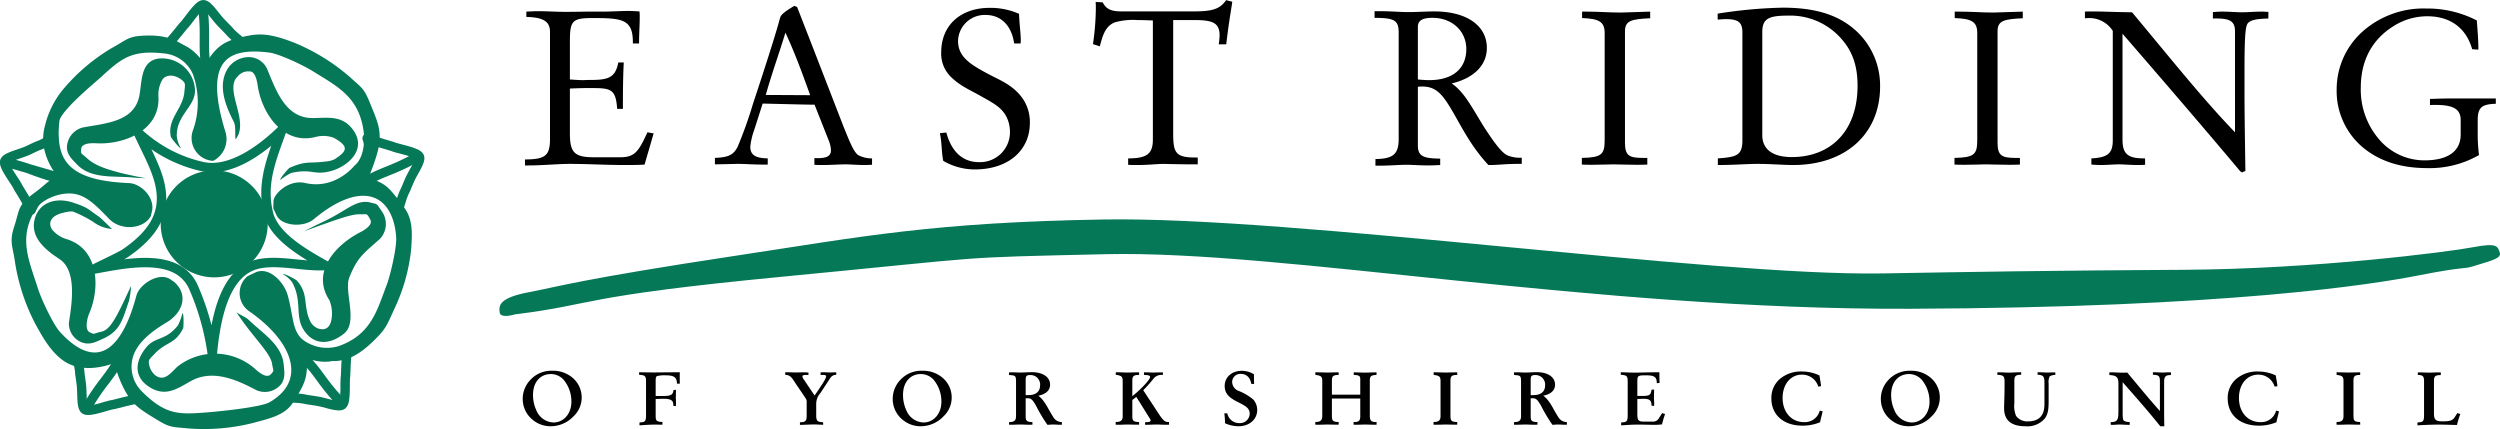 <svg xmlns="http://www.w3.org/2000/svg" width="531.617" height="91.292" viewBox="0 0 531.617 91.292">
  <g id="eryc-logo-white" transform="translate(-0.024 0)">
    <path id="Path_7779" data-name="Path 7779" d="M39,5.53c.88-.78,3.11-4.48,4.24-4.53,1.06-.03,2.61,2.69,4.08,4.11,2.49,2.41.88,1.27,4.18,3.97-3.7,1.52-6.04,2.64-7.56,6.64-2.72-3.54-3.96-5.61-8.57-5.94C36.169,9.081,39,5.53,39,5.53Z" fill="none" stroke="#057857" stroke-linecap="round" stroke-linejoin="round" stroke-miterlimit="10" stroke-width="2"/>
    <path id="Path_7780" data-name="Path 7780" d="M43.239,2.291c.58,5.65-.11,7,.54,11.73-.05-.15.01-.19.16-.15" fill="#057857" stroke="#057857" stroke-linecap="round" stroke-linejoin="round" stroke-miterlimit="10" stroke-width="2"/>
    <path id="Path_7781" data-name="Path 7781" d="M11.419,29.25c-3.66,2.2-2.04,1.06-5.15,2.6-1.83.91-4.92,1.45-5.24,2.46-.34,1.08,2.4,4.43,2.84,5.52,0,0,2.39,3.86,2.78,4.84,1.87-4.23,4.23-4.7,8.47-6.06C11.869,35.831,11.6,33.25,11.419,29.25ZM6.163,35.88,2.249,34.741c1.626.4,2.858.779,3.914,1.139l7.217,2.1c-.08.12-.06.19.09.2A49.738,49.738,0,0,1,6.163,35.88Z" fill="none" stroke="#057857" stroke-linecap="round" stroke-linejoin="round" stroke-miterlimit="10" stroke-width="2"/>
    <path id="Path_7782" data-name="Path 7782" d="M24.189,86.011c-1.18.1-5.18,1.74-6.12,1.09-.86-.6-.47-3.71-.8-5.73-.56-3.42.05-1.54-.98-5.68,3.88.99,6.42,1.5,10.03-.8.07,4.46-.18,6.86,3.31,9.89C28.579,84.86,24.189,86.011,24.189,86.011Z" fill="none" stroke="#057857" stroke-linecap="round" stroke-linejoin="round" stroke-miterlimit="10" stroke-width="2"/>
    <path id="Path_7783" data-name="Path 7783" d="M18.849,86.07c2.91-4.88,4.27-5.54,6.58-9.73-.05.16-.12.15-.21.04" fill="#057857" stroke="#057857" stroke-linecap="round" stroke-linejoin="round" stroke-miterlimit="10" stroke-width="2"/>
    <path id="Path_7784" data-name="Path 7784" d="M73.509,79.92c-.24,1.15.2,5.46-.69,6.17-.82.66-3.7-.59-5.73-.85-3.43-.43-1.46-.48-5.72-.67,2.05-3.43,3.26-5.73,2.08-9.85,4.29,1.21,6.52,2.12,10.42-.37C73.649,75.38,73.509,79.92,73.509,79.92Z" fill="none" stroke="#057857" stroke-linecap="round" stroke-linejoin="round" stroke-miterlimit="10" stroke-width="2"/>
    <path id="Path_7785" data-name="Path 7785" d="M72.049,85.061c-3.85-4.18-4.1-5.67-7.46-9.07.13.09.11.16-.03.22" fill="#057857" stroke="#057857" stroke-linecap="round" stroke-linejoin="round" stroke-miterlimit="10" stroke-width="2"/>
    <path id="Path_7786" data-name="Path 7786" d="M83.4,31.121c1.06.51,5.33,1.15,5.81,2.19.44.95-1.49,3.43-2.24,5.33-1.26,3.23-.83,1.3-2.06,5.39-2.82-2.84-4.75-4.58-9.03-4.45,2.22-3.86,3.66-5.8,2.21-10.19C79.029,29.86,83.4,31.121,83.4,31.121Z" fill="none" stroke="#057857" stroke-linecap="round" stroke-linejoin="round" stroke-miterlimit="10" stroke-width="2"/>
    <path id="Path_7787" data-name="Path 7787" d="M88.019,33.8c-5,2.7-6.51,2.57-10.63,4.99.12-.1.18-.06.2.08" fill="#057857" stroke="#057857" stroke-linecap="round" stroke-linejoin="round" stroke-miterlimit="10" stroke-width="2"/>
    <path id="Path_7788" data-name="Path 7788" d="M85.479,44.311c-3.24-4.17-3.31-4.8-7.78-6.17,0,0,2.25-5.19,2.51-7.9.27-2.87-.44-4.38-1.97-8.14-1.22-3.01-1.49-2.95-4.29-5.47a42.412,42.412,0,0,0-11.37-7.02c-3.26-1.27-6.11-2.14-9.07-1.63-6.33,1.09-7.13,2.51-9.76,6.38a24.51,24.51,0,0,0-4.37-3.96c-2.28-1.53-4.3-2.53-8.79-2.32-3.24.15-3.33.82-6.64,2.62a40,40,0,0,0-9.88,8.34,18.57,18.57,0,0,0-4.01,7.87c-1.73,6.21,3.43,11.26,3.43,11.26-2.53-.11-2.67.92-5.79,3.2-3.59,2.64-2.94,3.17-4.2,7.04-1,3.08-.29,3.68.23,7.41a42.148,42.148,0,0,0,4.18,12.69c1.67,3.07,3.2,5.72,5.57,7.55,4.68,3.61,11.45.34,11.45.34-.3,1.04,1.24,5.04,2.42,6.98,1.49,2.46,2.77,3.29,6.24,5.4,2.77,1.69,2.95,1.48,6.7,1.84a42.163,42.163,0,0,0,13.31-1.14c3.38-.91,6.64-1.56,8.26-4.08,2.86-4.44,3.09-5.37,2.9-10.05a24.924,24.924,0,0,0,6.54.93c2.75-.14,5.12-1.43,8.29-4.62,2.21-2.21,2.34-2.95,3.93-6.37a38.469,38.469,0,0,0,3.43-12.26C87.209,49.541,87.329,46.681,85.479,44.311Zm-2.74,16.41c-2.11,5.55-3.4,10.82-10.54,13.35a8.978,8.978,0,0,1-8.12-1.47c-2.44-2.04-2.12-5.15-3.34-9.63-.68-2.52-3.54-5.68-6.08-4.63l-1.72.81a4.188,4.188,0,0,0,.35,6.62c9.91,6.88,12.5,15.53,4.26,20.22-2.02,1.15-11.39,2.04-13.56,2.21-5.93.45-8.98.62-14.3-4.77a7.88,7.88,0,0,1-1.93-7.46c.93-3.51,4.44-6.05,7.47-7.86,2.85-1.7,4.49-5.06,1.56-7.74l-.88-.6c-2.12-1.32-5.82,1.09-6.4,3.23-4.02,15.07-10.85,14.83-17.13,7.88-1.56-1.73-4.12-7.3-4.77-9.38-1.75-5.68-4.45-10.93-.38-17.32,1.38-2.17,4.96-3.63,7.76-3.54,3.18.11,5.35,2.17,8.57,5.53,2.29,2.4,6.74,2.02,8.08-.44l.26-1.15c.36-2.55-2.26-5.06-4.48-5.15-13.32-.56-16.18-5.16-15.26-13.76.24-2.32,7.44-8.23,9.05-9.69,4.39-4.01,6.69-6.02,14.2-5.06a7.91,7.91,0,0,1,6.11,4.69,18.371,18.371,0,0,1,.09,12.05,4.356,4.356,0,0,0,3.64,6.04,4.71,4.71,0,0,0,2.22-5.56c-4.78-15.54.59-18.63,9.88-17.46,2.31.3,7.58,2.86,9.42,4.01,5.04,3.16,9.95,5.45,11.04,12.95.36,2.55.08,6.23-2.11,7.99,0,0-4.2,5.31-10.9,3.77-3.23-.74-6.12,2.23-6.12,3.44l-.04,1.35.67,1.43c.92,1.86,5.1,2.29,7.13.6,10.74-8.95,17.67-5.17,18.33,4.17C84.929,52.71,83.509,58.69,82.739,60.721Z" fill="#057857" stroke="#057857" stroke-linecap="round" stroke-linejoin="round" stroke-miterlimit="10" stroke-width="1"/>
    <path id="Path_7789" data-name="Path 7789" d="M37.609,28.88c-.04-4.49,3.99-6.24,3.88-9.74a7.046,7.046,0,0,0-7.76-6.69c-3.86.58-3.47,4.83-4.08,7.93-1.11,5.62-7.33,5.82-12.06,6.74a4.478,4.478,0,0,0-3.33,4.52c.22,1.53,1.19,2.33,2.16,3.35,2.97,3.09,7.7,2.38,11.81,2.75.93.08,1.84.13,2.78.16-7.93-1.49-10.78-2.65-12.57-4.33-1.13-1.07-1.25-.65-1.15-1.91s2.24-1.25,3.22-1.19c5.95.33,13.55-2.76,13.21-9.86a6.3,6.3,0,0,1,.91-3.79c1.15-1.36,3.44-.65,4.53.65.33.41.14,1.25.09,1.91-.24,3.78-3.74,5.83-2.89,9.71.04.18,1.75,2.46,2.14,2.41A5.749,5.749,0,0,1,37.609,28.88Z" fill="#057857"/>
    <path id="Path_7790" data-name="Path 7790" d="M61.979,36.771c4.4-.96,4.63.49,8.04-.3,3.94-.92,8.2-4.68,5.04-8.92-2.33-3.13-5.41-2.45-8.57-2.45-5.73.01-7.75-5.81-9.59-10.27a4.288,4.288,0,0,0-4.47-2.66,5.409,5.409,0,0,0-3.78,2.12c-2.45,3.52-.83,7.92,1.08,11.58.49.93.23,2.83.38,3.76,3.14-3.82-2.6-10.6.49-13.4a2.775,2.775,0,0,1,2.41-1.04c1.25-.15,1.66,1.95,1.8,2.92.84,5.9,5.36,12.75,12.25,11.03a6.526,6.526,0,0,1,3.9.14c3.56,1.95,2.7,2.95.24,4.57a4.74,4.74,0,0,1-1.85.48c-3.75.5-4.13-.23-7.77,1.37-.17.07-2.07,2.2-1.95,2.57A11.691,11.691,0,0,1,61.979,36.771Z" fill="#057857"/>
    <path id="Path_7791" data-name="Path 7791" d="M62.129,60c2.2,3.93.57,7.14,2.44,10.1,2.16,3.42,5.62,3.25,8.62.83,3.03-2.45-.06-8.98,1.11-11.91,1.74-4.33,2.91-5.02,6.52-8.22a4.646,4.646,0,0,0,.58-5.59c-1.5-2.2-1.05-1.71-2.4-2.09-3.27-.92-5.07,1.68-10.65,4.23-.54.25-2.81,1.36-3.64,1.81,7.6-2.74,10.08-3.64,11.91-3.6,1.52.04,1.37-.31,2.16,1.17.59,1.12-1.3,2.22-2.18,2.67-5.29,2.72-10.43,8.47-6.54,14.42a7.482,7.482,0,0,1,.45,4.11c-.31,1.76-1.33,2.46-2.93,1.89a3.252,3.252,0,0,1-1.52-1.37c-1.7-3.38-.26-5.91-2.96-8.83-.12-.13-2.6-1.54-2.91-1.3A5.792,5.792,0,0,1,62.129,60Z" fill="#057857"/>
    <g id="Group_2954" data-name="Group 2954">
      <path id="Path_7792" data-name="Path 7792" d="M37.879,69.161c-2.77,3.54-4.87,2.2-6.98,4.99-2.44,3.22-2.18,6.35,1.14,8.3,3.37,1.98,5.85.08,8.62-1.44,4.63-2.55,9.74-.23,13.85,1.94a4.466,4.466,0,0,0,5.43-1.43c.79-1.32.54-2.55.42-3.95-.37-4.27-4.5-6.69-7.46-9.56-.67-.65-1.89-1.03-2.6-1.65,3.15,4.99,7.26,8.61,7.59,11.04.22,1.54.57,1.29-.3,2.21s-2.52-.44-3.25-1.1a12.879,12.879,0,0,0-16.48-.63c-.76.62-1.9,2.16-3.08,2.39-1.75.32-3.09-1.67-3.11-3.36-.01-.53.67-1.06,1.12-1.55,2.56-2.79,4.42-2.02,6.19-5.58.08-.16.18-3.02-.15-3.22A12.945,12.945,0,0,1,37.879,69.161Z" fill="#057857"/>
    </g>
    <path id="Path_7793" data-name="Path 7793" d="M21.079,46.081c-2.42-1.63-2.18-1.89-5.49-2.99-3.84-1.27-7.48.05-8.26,3.82-.79,3.82,2.7,6.44,5.34,8.18,3.58,2.37,2.78,8.73,2.01,13.49a4.267,4.267,0,0,0,3.25,4.38c1.51.32,2.59-.31,3.88-.88,3.93-1.71,4.26-4.24,5.66-8.12a19.173,19.173,0,0,0,.42-3.17c-3.18,6.95-4.44,9.34-6.33,9.75-1.93.43-1.3.65-2.45.12s-.52-3.07-.13-3.97c2.37-5.47,2.09-13.67-4.69-15.81a6.312,6.312,0,0,1-3.25-2.15c-.87-1.55.04-2.69,1.64-3.26.5-.17,2.37-.7,2.99-.43a26.533,26.533,0,0,1,4.17,2.13,7.554,7.554,0,0,0,4,1.52C23.839,48.721,21.539,46.391,21.079,46.081Z" fill="#057857"/>
    <path id="Path_7794" data-name="Path 7794" d="M29.429,28.221a29.334,29.334,0,0,0,13.77,7.23c6.3,1.28,13.17-4.31,16.79-7.85-2.18,6.11-4.48,11.4-2.86,17.85,1.26,4.98,7.96,8.66,12.12,11.01-4.47.33-10.24-1.36-14.58-.26-7.19,1.82-8.85,12.32-9.5,19.09a53.275,53.275,0,0,0-4.06-14.34c-3.43-7.36-14.19-4.98-21.09-3.72.58-.36,5.68-2.71,6.69-3.41,6.38-4.42,9.11-9.14,6.91-16.14C32.619,34.5,30.779,31.241,29.429,28.221Z" fill="none" stroke="#057857" stroke-linecap="round" stroke-linejoin="round" stroke-miterlimit="10" stroke-width="2"/>
    <path id="Path_7795" data-name="Path 7795" d="M45.569,36.23a11.375,11.375,0,1,0,11.38,11.38A11.378,11.378,0,0,0,45.569,36.23Z" fill="#057857"/>
    <path id="Path_7796" data-name="Path 7796" d="M45.569,38.36a9.24,9.24,0,1,0,9.24,9.24A9.244,9.244,0,0,0,45.569,38.36Zm2.48,4.091c1.14-1.31,2.61-1.93,3.29-1.38s.32,2.04-.82,3.36-2.6,1.93-3.28,1.38S46.919,43.771,48.049,42.451Zm-.71,5.179a1.76,1.76,0,1,1-1.76-1.75A1.756,1.756,0,0,1,47.339,47.63Zm-.53-8.3a1.67,1.67,0,0,1-1.4,2c-.68-.01-1.43-1.03-1.44-2Zm-7.48,2.52c.55-.67,2.05-.28,3.34.88s1.89,2.63,1.34,3.31-2.06.28-3.35-.88S38.769,42.53,39.329,41.851Zm-1.6,6.359V45.37a1.666,1.666,0,0,1,1.99,1.4C39.719,47.45,38.7,48.2,37.729,48.21Zm5.11,4.42c-1.14,1.31-2.61,1.93-3.29,1.39s-.32-2.05.82-3.36,2.6-1.93,3.28-1.39S43.969,51.32,42.839,52.63Zm1.34,2.04a1.659,1.659,0,0,1,1.4-1.99c.68,0,1.43,1.03,1.43,1.99Zm7.58-1.129c-.55.68-2.05.28-3.34-.87s-1.89-2.64-1.34-3.31,2.06-.28,3.35.87S52.319,52.871,51.759,53.541Zm-.04-5.77c0-.68,1.02-1.43,1.99-1.43v2.83A1.666,1.666,0,0,1,51.719,47.771Z" fill="#057857"/>
    <path id="Path_7797" data-name="Path 7797" d="M114.479,2.38c1.98,0,3.86.14,5.64.14,2.49,0,4.19-.05,4.94-.05h3.15c1.78,0,3.62-.14,5.5-.14.75,0,1.5.05,2.3.1a11.045,11.045,0,0,1,.05,1.31c0,1.6-.14,3.39-.14,5.5H134.6V8.96c0-4.94-2.35-5.12-8.74-5.12-4.33,0-4.65.75-4.65,5.21V16.9c.89.05,1.83.14,2.77.14.33,0,.84-.04,1.6-.04,3.71,0,5.31-.43,5.92-3.72h1.17c-.14,2.35-.19,5.59-.19,9.87h-1.22c-.28-4.28-1.41-4.42-5.5-4.42h-1.03c-1.13,0-2.3.05-3.52.1v9.54c0,4.09.98,5.07,5.12,5.07h5.59c3.1,0,3.9-1.22,5.78-5.31l1.32.24L137.089,35c-1.46.09-2.87.09-4.28.09-3.99,0-7.85-.24-11.51-.24-2.77,0-5.78.33-9.02.33h-.62V33.91c4.19-.04,5.32-.7,5.32-4.32V6.75c0-2.26-1.56-3.06-5.03-3.15V2.47C112.789,2.431,113.639,2.38,114.479,2.38Z" fill-rule="evenodd"/>
    <path id="Path_7798" data-name="Path 7798" d="M172.3,20.241c-1.64-4.61-3.29-9.07-5.26-13.3-1.27,4.23-2.87,8.6-4.18,13.25Zm-20.25,13.34c2.58-.14,3.85-.42,4.84-2.39a89.1,89.1,0,0,0,3.24-9.07c3.38-10.2,5.22-16.17,5.64-17.86l.14-.47c.19-.75,1.22-1.46,3.01-2.54l.61.24c6.11,15.69,9.4,24.25,9.96,25.66,1.27,3.14,2.07,5.12,3.01,5.82a6.143,6.143,0,0,0,2.96.71v1.36c-.51,0-.98.05-1.41.05-1.78,0-3.19-.14-4.23-.14-1.36,0-3.01.14-4.88.14-.57,0-1.13,0-1.74-.05v-1.41h.94c1.73-.05,2.58-.47,2.58-1.69a5.969,5.969,0,0,0-.47-2.07l-3.01-7.61c-1.45,0-5.12-.1-11.04-.24l-1.79,5.6a15.151,15.151,0,0,0-.84,3.57c0,1.78,1.12,2.44,3.71,2.49V35h-.85c-2.2,0-3.99-.15-5.45-.15-.47,0-2.11.05-4.93.1V33.581Z" fill-rule="evenodd"/>
    <path id="Path_7799" data-name="Path 7799" d="M199.889,28.32l1.37-.14c1.12,4.18,3.57,6.3,6.95,6.3a6.364,6.364,0,0,0,6.58-6.44,7.2,7.2,0,0,0-.42-2.44c-.94-2.64-3.06-3.62-5.78-5.17-2.21-1.27-4.7-2.26-6.68-4.42a6.875,6.875,0,0,1-1.74-4.89c0-5.64,4-9.45,10.34-9.45a15.016,15.016,0,0,1,6.21,1.27c.09,2.4.37,4.23.37,5.55a4.412,4.412,0,0,1-.04.75h-1.37c-.56-3.9-2.86-6.06-6.06-6.06a5.681,5.681,0,0,0-5.87,5.5c0,3.43,2.58,5.03,6.76,7.23,2.17,1.13,4.52,2.07,6.44,4.33a8.79,8.79,0,0,1,2.07,5.92c0,5.83-4.6,9.87-11.7,9.87a13.269,13.269,0,0,1-6.72-1.83C200.219,32.32,200.319,30.34,199.889,28.32Z" fill-rule="evenodd"/>
    <path id="Path_7800" data-name="Path 7800" d="M239.919,33.681c3.94,0,5.26-.94,5.26-4V4.351c-1.27-.04-2.4-.09-3.38-.09a13.936,13.936,0,0,0-4.8.52c-1.83.84-2.4,2.35-3.1,5.07l-1.46-.47a55.453,55.453,0,0,0,.61-7.33c0-.56,0-1.13-.04-1.64l1.5.09c.89,1.74,2.21,1.93,4.42,1.93h13.58c4.23,0,6.67,0,8.23-2.4l1.31.33v.05c0,.46-.61,3.38-1.27,9.02h-1.6a14.727,14.727,0,0,0,.19-1.88c0-2.87-1.69-3.29-5.68-3.29H249.5v24.16c0,4.04.52,5.07,4.66,5.07h.56v1.46c-4.28,0-6.72-.1-7.33-.1-1.22,0-3.1.24-5.55.24-.61,0-1.22,0-1.92-.05v-1.36Z" fill-rule="evenodd"/>
    <path id="Path_7801" data-name="Path 7801" d="M303.929,17.041c5.03,0,7.9-2.44,7.9-6.62,0-3.72-2.92-6.63-7.19-6.63-2.12,0-3.11.56-3.11,1.93V16.9C302.569,17,303.369,17.041,303.929,17.041ZM292.509,33.82c3.76-.05,4.94-1.03,4.94-4.28V6.891c0-2.73-1.13-3.05-5.13-3.1V2.38h1.13c2.21,0,4.28.19,6.16.19,1.69,0,3.48-.14,5.4-.14,7.15,0,11.19,3.19,11.19,7.75,0,3.62-2.63,6.39-7.47,7.57,3.1,2.11,4.79,6.2,7.7,10.52,1.74,2.59,3.01,4.19,4.09,4.75a7.22,7.22,0,0,0,3.1.52v1.31h-.94c-2.39,0-4.23.24-5.64.24h-.51c-4.61-4.94-6.63-10.25-9.12-13.77-1.46-2.07-2.82-2.92-4.93-2.92a6.309,6.309,0,0,0-.95.05V30.91c0,2.39,1.27,2.77,4.75,2.82v1.36c-.89.05-1.74.09-2.54.09-1.88,0-3.43-.14-4.6-.14-1.55,0-3.53.19-5.88.19h-.75V33.82Z" fill-rule="evenodd"/>
    <path id="Path_7802" data-name="Path 7802" d="M336.4,33.581c4.23-.09,4.85-.75,4.85-3.8V7.03c0-2.44-1.23-3.05-4.8-3.19V2.47h.8c2.73,0,4.98.19,6.86.19h.8c.47,0,2.49-.09,6.02-.19V3.88c-4.04.19-5.36.52-5.36,2.78V30.34c0,2.73.84,3.24,3.85,3.24h.9V35c-.85.04-1.65.04-2.4.04-2.02,0-3.62-.09-4.84-.09-1.13,0-2.59.09-4.47.09-.65,0-1.41,0-2.21-.04Z" fill-rule="evenodd"/>
    <path id="Path_7803" data-name="Path 7803" d="M381.019,33.4c8.51,0,14.01-5.74,14.01-15.18,0-4.14-1.04-7.29-3.48-10.01a14.424,14.424,0,0,0-11.23-4.89c-4.19,0-5.55.61-5.55,3.52v21.9C374.769,31.71,376.929,33.4,381.019,33.4Zm-15.7.281c4.09-.28,5.22-.71,5.22-3.85V6.891c0-2.11-.84-2.82-3.48-2.82-.47,0-1.08.05-1.78.09V2.9a99.264,99.264,0,0,1,13.86-1.27c6.06,0,10.72,1.17,14.34,3.9a15.8,15.8,0,0,1,6.34,12.87c0,10.02-7.28,16.69-18.47,16.69-2.16,0-4.7-.24-7.66-.24-2.11,0-4.93.24-8.37.24V33.681Z" fill-rule="evenodd"/>
    <path id="Path_7804" data-name="Path 7804" d="M415.639,33.581c4.23-.09,4.84-.75,4.84-3.8V7.03c0-2.44-1.22-3.05-4.79-3.19V2.47h.79c2.73,0,4.99.19,6.87.19h.8c.46,0,2.49-.09,6.01-.19V3.88c-4.04.19-5.36.52-5.36,2.78V30.34c0,2.73.85,3.24,3.86,3.24h.89V35c-.85.04-1.65.04-2.4.04-2.02,0-3.62-.09-4.84-.09-1.13,0-2.58.09-4.46.09-.66,0-1.41,0-2.21-.04V33.581Z" fill-rule="evenodd"/>
    <path id="Path_7805" data-name="Path 7805" d="M444.749,33.681c3.47-.19,4.55-1.04,4.55-3.85V6.561a5.952,5.952,0,0,0-5.16-2.72c-.24,0-.52.04-.76.04V2.471c.47-.04.99-.04,1.6-.04,2.02,0,4.79.14,8.41.18,7.99,9.54,14.95,18.33,21.9,25.52V6.7c0-2.16-1.03-2.77-3.99-2.77h-.71V2.57c.66-.05,1.32-.1,1.93-.1,1.6,0,3.01.14,4.37.14,1.13,0,2.54-.14,4.18-.14.43,0,.85.05,1.32.05V3.93c-2.3.09-3.76.23-4.42,1.08-.61.85-.66,4.61-.66,11.51v2.92c0,4.79.1,10.43.19,16.92l-.61.23a.049.049,0,0,0,.05.05.049.049,0,0,1-.05.05,2.562,2.562,0,0,1-.51-.29s-7.81-9.39-25.01-29.23V29.68c0,3.01,1.08,4,4.56,4h.24v1.36c-.57.05-1.04.05-1.55.05-1.6,0-2.97-.14-4-.14-1.08,0-2.4.14-3.95.14-.61,0-1.22-.05-1.92-.09V33.681Z" fill-rule="evenodd"/>
    <path id="Path_7806" data-name="Path 7806" d="M516.279,35.75c-5.5,0-9.92-1.32-13.54-4.19a15.645,15.645,0,0,1-5.83-12.59,16.469,16.469,0,0,1,5.46-12.22A19.491,19.491,0,0,1,515.9,1.81a22.924,22.924,0,0,1,10.81,2.54c.19,2.49.33,4.42.33,5.74v.47l-1.32-.1c-1.27-4.51-4.65-7-9.54-7a13.35,13.35,0,0,0-7.14,2.07c-4.61,2.86-7,7.33-7,13.11a16.2,16.2,0,0,0,4.27,11.42,12.648,12.648,0,0,0,9.26,4.04c4.98,0,7.71-1.92,7.71-5.5V25.55c0-2.45-1.69-3.24-5.45-3.24a10.113,10.113,0,0,0-1.08.04V21.04c1.6-.05,2.96-.1,4.13-.1h9.87v1.13c-3.1.09-3.85.85-3.85,3.57v2.73a35.636,35.636,0,0,0,.28,4.6A21.062,21.062,0,0,1,516.279,35.75Z" fill-rule="evenodd"/>
    <path id="Path_7807" data-name="Path 7807" d="M109.529,66.851c17.51-2.18,13.14-3.82,57.16-8.04,45.42-4.36,35.26-4,68.52-4.76,37.5-.85,103.45,11.87,170.96,11.61s98.27-5.15,108.28-7.12,9.26-1.21,11.63-1.96c4.05-1.26,5.87-1.66,5.52-2.85-.43-1.41-.63-2.13-5.75-1.15s-33.52,4.64-61.53,4.79-45.48.45-64,.77c-36.38.62-125.09-12.14-165.59-11.47-36.25.61-51.14,3.59-78.4,7.73-32.93,4.99-37.28,6.49-43.78,7.72-6.21,1.17-6.51,2.72-6.27,4.35C106.489,67.811,109.529,66.851,109.529,66.851Z" fill="#047857"/>
    <path id="Path_7808" data-name="Path 7808" d="M120.189,81.161a3.648,3.648,0,0,0-3-1.62c-2.27,0-3.82,1.7-3.82,4.43a7.57,7.57,0,0,0,.67,3.19,4.121,4.121,0,0,0,3.68,2.68c2.15,0,3.81-1.85,3.81-4.41A7.211,7.211,0,0,0,120.189,81.161Zm-6.79,8.19a5.661,5.661,0,0,1-2.22-4.55,5.85,5.85,0,0,1,1.71-4.11,6.024,6.024,0,0,1,4.58-1.85,6.371,6.371,0,0,1,4.19,1.39,5.493,5.493,0,0,1,.32,8.3,6.69,6.69,0,0,1-4.82,2.11A5.912,5.912,0,0,1,113.4,89.351Z" fill-rule="evenodd"/>
    <path id="Path_7809" data-name="Path 7809" d="M136.009,89.84l.58-.06c.73-.1.81-.54.81-1.54V81.3c0-1.2-.04-1.54-1.47-1.6v-.54c1.03.01,2.08.04,3.14.04.75,0,2.59-.03,5.52-.04-.02.36-.02.76-.02,1.16,0,.42,0,.84.02,1.27h-.61c-.02-1.43-.7-1.78-2.48-1.78a6.164,6.164,0,0,0-1.73.16c-.27.1-.32.45-.32,1.09V84.2c.26.01.58.01.96.01,1.94,0,2.71,0,2.83-1.26l.52-.07c0,.98-.02,1.56-.02,1.73,0,.26.03.64.03,1.17,0,.18,0,.37-.01.57l-.55-.04v-.19c0-1.06-.64-1.32-2.17-1.32-.45,0-.98.02-1.59.05v3.54c0,1.04.13,1.29,1.44,1.34v.58c-.53,0-1.01-.02-1.45-.02-1.33,0-2.47.1-3.43.16v-.61Z" fill-rule="evenodd"/>
    <path id="Path_7810" data-name="Path 7810" d="M170.129,89.791c1.25,0,1.43-.32,1.43-1.47v-2.7a1.584,1.584,0,0,0-.1-.72c-.09-.18-.81-1.25-2.16-3.22-.78-1.15-1.07-1.93-2.3-1.98v-.54h.41c.69,0,1.32.04,1.91.04.48,0,1.04-.03,1.63-.03.35,0,.67.02.99.05v.53a4.445,4.445,0,0,0-.49-.02c-.53,0-.79.08-.79.31a1.241,1.241,0,0,0,.29.65l2.3,3.41c1.57-2.29,2.44-3.58,2.44-4.05,0-.27-.21-.32-.71-.32h-.46v-.54c.29-.02.49-.03.65-.03.45,0,.93.04,1.44.04.31,0,.74-.03,1.25-.03v.51c-.91.07-1.15.5-1.53,1.09l-1.86,2.83a3.407,3.407,0,0,0-.88,2.23V88.2c0,1.21.14,1.56,1.47,1.58v.56c-.81-.05-1.44-.08-1.89-.08-1,0-2.01.08-3.04.09v-.56Z" fill-rule="evenodd"/>
    <path id="Path_7811" data-name="Path 7811" d="M198.869,81.161a3.648,3.648,0,0,0-3-1.62c-2.27,0-3.82,1.7-3.82,4.43a7.57,7.57,0,0,0,.67,3.19,4.121,4.121,0,0,0,3.68,2.68c2.15,0,3.81-1.85,3.81-4.41A7.21,7.21,0,0,0,198.869,81.161Zm-6.79,8.19a5.661,5.661,0,0,1-2.22-4.55,5.85,5.85,0,0,1,1.71-4.11,6.024,6.024,0,0,1,4.58-1.85,6.371,6.371,0,0,1,4.19,1.39,5.493,5.493,0,0,1,.32,8.3,6.69,6.69,0,0,1-4.82,2.11A5.912,5.912,0,0,1,192.079,89.351Z" fill-rule="evenodd"/>
    <path id="Path_7812" data-name="Path 7812" d="M214.6,89.75h.12c.93,0,1.36-.35,1.36-1.19V81.41c0-1.18-.01-1.53-.84-1.61l-.66-.07v-.54c.24-.02.46-.02.67-.02.71,0,1.27.05,1.7.05.85,0,1.66-.08,2.48-.08,2.49,0,3.89,1.14,3.89,2.65,0,1.21-.84,2-2.5,2.36,1.44,1.07,2.08,2.86,3.15,4.49a2.1,2.1,0,0,0,1.76,1.11h.1v.56c-.16.01-.31.01-.47.01-.46,0-.91-.05-1.34-.05s-.85.04-1.26.07a32.97,32.97,0,0,1-2.45-4.11c-.59-.99-.91-1.54-1.71-1.54h-.47v3.73c0,1.02.13,1.29,1.44,1.34v.55c-.21,0-.41.01-.61.01-.78,0-1.44-.05-1.95-.05-.48,0-1.17.05-2.06.05h-.35v-.57Zm6.6-7.83a2.021,2.021,0,0,0-2.16-2.16c-.83,0-.91.31-.91,1.12v3.14h.56C220.339,84.021,221.2,83.25,221.2,81.92Z" fill-rule="evenodd"/>
    <path id="Path_7813" data-name="Path 7813" d="M240.809,85.041V88.4c0,1.04.13,1.3,1.44,1.35v.56h-.4c-.78,0-1.5-.04-2.16-.04-.4,0-.94.05-1.65.05-.24,0-.49,0-.77-.01v-.58h.13c.93,0,1.36-.35,1.36-1.18v-7.51c0-.94-.21-1.16-1.47-1.34v-.54c1.06,0,1.89.06,2.46.06.66,0,1.48-.05,2.5-.05v.56c-1.14,0-1.44.23-1.44,1.19v3.34c2.61-2.16,3.78-3.7,3.78-4.08,0-.34-.42-.43-1.3-.45v-.56c.83,0,1.46.05,1.9.05.42,0,.98-.03,1.73-.03h.39v.54c-.12-.01-.23-.01-.32-.01a2.1,2.1,0,0,0-1.56.67,31.971,31.971,0,0,1-2.3,2.59l3.38,5.14c.65.99,1.13,1.55,1.66,1.59l.45.05v.55c-.27.01-.53.01-.79.01-.73,0-1.37-.05-1.9-.05-.27,0-1.07.04-2.4.07v-.56l.46-.02c.5-.03.71-.13.71-.36a.686.686,0,0,0-.15-.37l-2.89-4.63A8.142,8.142,0,0,1,240.809,85.041Z" fill-rule="evenodd"/>
    <path id="Path_7814" data-name="Path 7814" d="M260.369,87.891h.64a2.553,2.553,0,0,0,2.53,2.08,2.07,2.07,0,0,0,2.23-1.98c0-1.17-.87-1.67-2.37-2.42-1.91-.94-2.95-1.79-2.95-3.49,0-1.84,1.46-3.23,3.65-3.23a5,5,0,0,1,2.58.74v.57c0,.52.01,1.01.03,1.48h-.59c-.26-1.4-1.06-2.13-2.23-2.13a1.728,1.728,0,0,0-1.85,1.77,2.08,2.08,0,0,0,1.34,1.83,10.851,10.851,0,0,1,3.15,1.85,3.409,3.409,0,0,1,.84,2.2c0,1.96-1.59,3.48-4,3.48a7,7,0,0,1-2.84-.64A17.649,17.649,0,0,0,260.369,87.891Z" fill-rule="evenodd"/>
    <path id="Path_7815" data-name="Path 7815" d="M279.719,89.73h.12c.93,0,1.36-.35,1.36-1.18V81.04c0-.94-.2-1.16-1.47-1.34v-.54c1.06,0,1.89.06,2.47.06.65,0,1.47-.05,2.49-.05v.56c-1.13,0-1.44.23-1.44,1.19v3h6.03V80.56c0-.64-.33-.8-1.39-.84v-.55c1.25.03,2.03.07,2.35.07.21,0,1.03-.05,2.5-.07v.56c-1.12.03-1.43.24-1.43,1.2v7.33c0,1.2.21,1.49,1.44,1.49v.56c-.2,0-.4.01-.57.01-.74,0-1.33-.05-1.81-.05-.45,0-1.02.05-1.74.05-.24,0-.5,0-.77-.01v-.56h.16c.94,0,1.26-.29,1.26-1.19V84.74h-6.03V88.4c0,1.04.13,1.3,1.44,1.35v.56h-.4c-.78,0-1.5-.04-2.16-.04-.4,0-.94.05-1.65.05-.24,0-.49,0-.76-.01Z" fill-rule="evenodd"/>
    <path id="Path_7816" data-name="Path 7816" d="M304.859,89.73h.13c.93,0,1.36-.35,1.36-1.18V81.04c0-.94-.21-1.16-1.47-1.34v-.54c1.07,0,1.9.06,2.49.06.68,0,1.51-.05,2.53-.05v.56c-1.13,0-1.44.23-1.44,1.19V88.4c0,1.04.13,1.3,1.44,1.35v.56h-.4c-.78,0-1.52-.04-2.19-.04-.38,0-.96.05-1.71.05-.23,0-.48,0-.74-.01Z" fill-rule="evenodd"/>
    <path id="Path_7817" data-name="Path 7817" d="M321.979,89.75h.13c.93,0,1.36-.35,1.36-1.19V81.41c0-1.18-.01-1.53-.84-1.61l-.66-.07v-.54c.24-.02.46-.02.67-.02.71,0,1.26.05,1.7.05.85,0,1.66-.08,2.48-.08,2.49,0,3.88,1.14,3.88,2.65,0,1.21-.83,2-2.49,2.36,1.44,1.07,2.08,2.86,3.15,4.49a2.1,2.1,0,0,0,1.76,1.11h.1v.56c-.16.01-.31.01-.47.01-.46,0-.91-.05-1.34-.05s-.85.04-1.26.07a32.97,32.97,0,0,1-2.45-4.11c-.6-.99-.92-1.54-1.72-1.54h-.46v3.73c0,1.02.13,1.29,1.44,1.34v.55c-.21,0-.41.01-.61.01-.78,0-1.44-.05-1.95-.05-.48,0-1.17.05-2.06.05h-.36v-.57Zm6.61-7.83a2.026,2.026,0,0,0-2.16-2.16c-.83,0-.91.31-.91,1.12v3.14h.56C327.729,84.021,328.589,83.25,328.589,81.92Z" fill-rule="evenodd"/>
    <path id="Path_7818" data-name="Path 7818" d="M344.759,89.84l.57-.06c.74-.1.82-.54.82-1.54V81.3c0-1.2-.05-1.54-1.47-1.6v-.54c.97.01,1.97.08,2.97.08.72,0,2.47-.07,5.24-.08v.54c0,.56.01,1.14.04,1.74l-.6.04v-.05c0-1.35-.61-1.62-2.34-1.62-1.63,0-1.79.08-1.79,1.25V84.2h.69c1.31,0,2.01-.02,2.19-.71l.17-.64h.52l-.04,1.76c0,.27.05.69.05,1.26,0,.15-.01.29-.01.45l-.56-.06v-.11c0-1.04-.47-1.35-1.68-1.35-.42,0-.85.02-1.33.05V88c0,1.36.22,1.65,1.36,1.65h1.92a1.378,1.378,0,0,0,1.26-.64l.74-1.17.62.2a19.933,19.933,0,0,0-.65,2.2,13.16,13.16,0,0,1-1.46.1c-1.01,0-2.24-.05-3.65-.05-1.37,0-2.56.1-3.58.16v-.61Z" fill-rule="evenodd"/>
    <path id="Path_7819" data-name="Path 7819" d="M383.3,90.511c-4.08,0-6.6-2.36-6.6-5.77a5.344,5.344,0,0,1,1.68-4.05A6.876,6.876,0,0,1,383.2,79a8.6,8.6,0,0,1,3.73.84c.13.98.32,1.75.33,2.29l-.59.07a3.555,3.555,0,0,0-3.49-2.53c-2.35,0-4.09,2-4.09,4.96,0,3.04,1.89,5.13,4.56,5.13a3.253,3.253,0,0,0,3.34-2.44l.61.14c-.16.88-.43,1.63-.53,2.32A9.493,9.493,0,0,1,383.3,90.511Z" fill-rule="evenodd"/>
    <path id="Path_7820" data-name="Path 7820" d="M408.989,81.161a3.644,3.644,0,0,0-2.99-1.62c-2.28,0-3.83,1.7-3.83,4.43a7.726,7.726,0,0,0,.67,3.19,4.121,4.121,0,0,0,3.68,2.68c2.15,0,3.81-1.85,3.81-4.41A7.211,7.211,0,0,0,408.989,81.161Zm-6.79,8.19a5.661,5.661,0,0,1-2.22-4.55,5.85,5.85,0,0,1,1.71-4.11,6.038,6.038,0,0,1,4.58-1.85,6.371,6.371,0,0,1,4.19,1.39,5.493,5.493,0,0,1,.32,8.3,6.673,6.673,0,0,1-4.82,2.11A5.912,5.912,0,0,1,402.2,89.351Z" fill-rule="evenodd"/>
    <path id="Path_7821" data-name="Path 7821" d="M424.749,79.17h.4c.78,0,1.47.07,2.03.07.63,0,1.42-.08,2.4-.08h.24v.52c-1.25.04-1.45.31-1.45,1.36v4.68a5.648,5.648,0,0,0,.36,2.72,2.932,2.932,0,0,0,2.56,1.16c2.31,0,3.48-1.21,3.48-3.66v-4.4c0-1.41-.12-1.78-1.46-1.86v-.52h.22c.74,0,1.33.06,1.78.06.35,0,.85-.03,1.45-.03h.32v.54a2.063,2.063,0,0,0-1.21.32,2.925,2.925,0,0,0-.21,1.55v3.43c0,1.69-.03,2.96-.85,4a4.857,4.857,0,0,1-4.09,1.61c-3.03,0-4.53-1.28-4.53-3.85,0-.83.1-2.56.1-5.19v-.16c0-1.31-.04-1.68-1.54-1.74Z" fill-rule="evenodd"/>
    <path id="Path_7822" data-name="Path 7822" d="M448.859,89.761c1.58,0,1.64-.64,1.64-2.62v-5.5c0-1.4-.35-1.81-1.93-1.89v-.56a3.541,3.541,0,0,1,.46-.02c.74,0,1.51.08,2.32.08.27,0,.61-.01,1.03-.03,2.54,3.04,4.8,5.81,6.94,8.18v-6.34c0-.94-.18-1.26-1.01-1.33l-.48-.05v-.52h.23c.76,0,1.37.06,1.84.06.36,0,.88-.05,1.52-.05h.25v.58c-1.15,0-1.45.33-1.45,1.47v5.13c0,1.72.01,3.16.04,4.29h-.86c-2.58-3.24-5.31-6.3-8-9.37v6.41c0,.95.03,1.51.21,1.72s.61.31,1.29.36v.58h-.24c-.78,0-1.45-.07-1.96-.07-.36,0-.82.07-1.4.07a3.391,3.391,0,0,1-.44-.02v-.56Z" fill-rule="evenodd"/>
    <path id="Path_7823" data-name="Path 7823" d="M480.339,90.511c-4.08,0-6.6-2.36-6.6-5.77a5.344,5.344,0,0,1,1.68-4.05,6.876,6.876,0,0,1,4.82-1.69,8.633,8.633,0,0,1,3.73.84c.13.98.32,1.75.33,2.29l-.59.07a3.563,3.563,0,0,0-3.49-2.53c-2.35,0-4.09,2-4.09,4.96,0,3.04,1.89,5.13,4.56,5.13a3.253,3.253,0,0,0,3.34-2.44l.61.14c-.16.88-.43,1.63-.53,2.32A9.492,9.492,0,0,1,480.339,90.511Z" fill-rule="evenodd"/>
    <path id="Path_7824" data-name="Path 7824" d="M496.879,89.73H497c.93,0,1.36-.35,1.36-1.18V81.04c0-.94-.21-1.16-1.47-1.34v-.54c1.07,0,1.91.06,2.5.06.67,0,1.5-.05,2.52-.05v.56c-1.13,0-1.43.23-1.43,1.19V88.4c0,1.04.12,1.3,1.43,1.35v.56h-.4c-.78,0-1.52-.04-2.19-.04-.38,0-.96.05-1.71.05-.22,0-.48,0-.73-.01v-.58Z" fill-rule="evenodd"/>
    <path id="Path_7825" data-name="Path 7825" d="M514.089,89.84l.58-.06c.74-.1.82-.54.82-1.54V81.08c0-1.04-.21-1.32-1.32-1.35v-.54h.34c.9,0,1.57.05,2.03.05.51,0,1.12-.05,1.84-.05.21,0,.43,0,.67.01v.56c-1.13,0-1.45.23-1.45,1.19v6.96c0,1.33.37,1.69,1.77,1.69,1.36,0,2.15-.08,2.64-.88l.56-.88.63.2a20.532,20.532,0,0,0-.71,2.33c-2.06-.05-3.29-.08-3.71-.08-1.33,0-2.89.05-4.69.16v-.61Z" fill-rule="evenodd"/>
  </g>
</svg>
